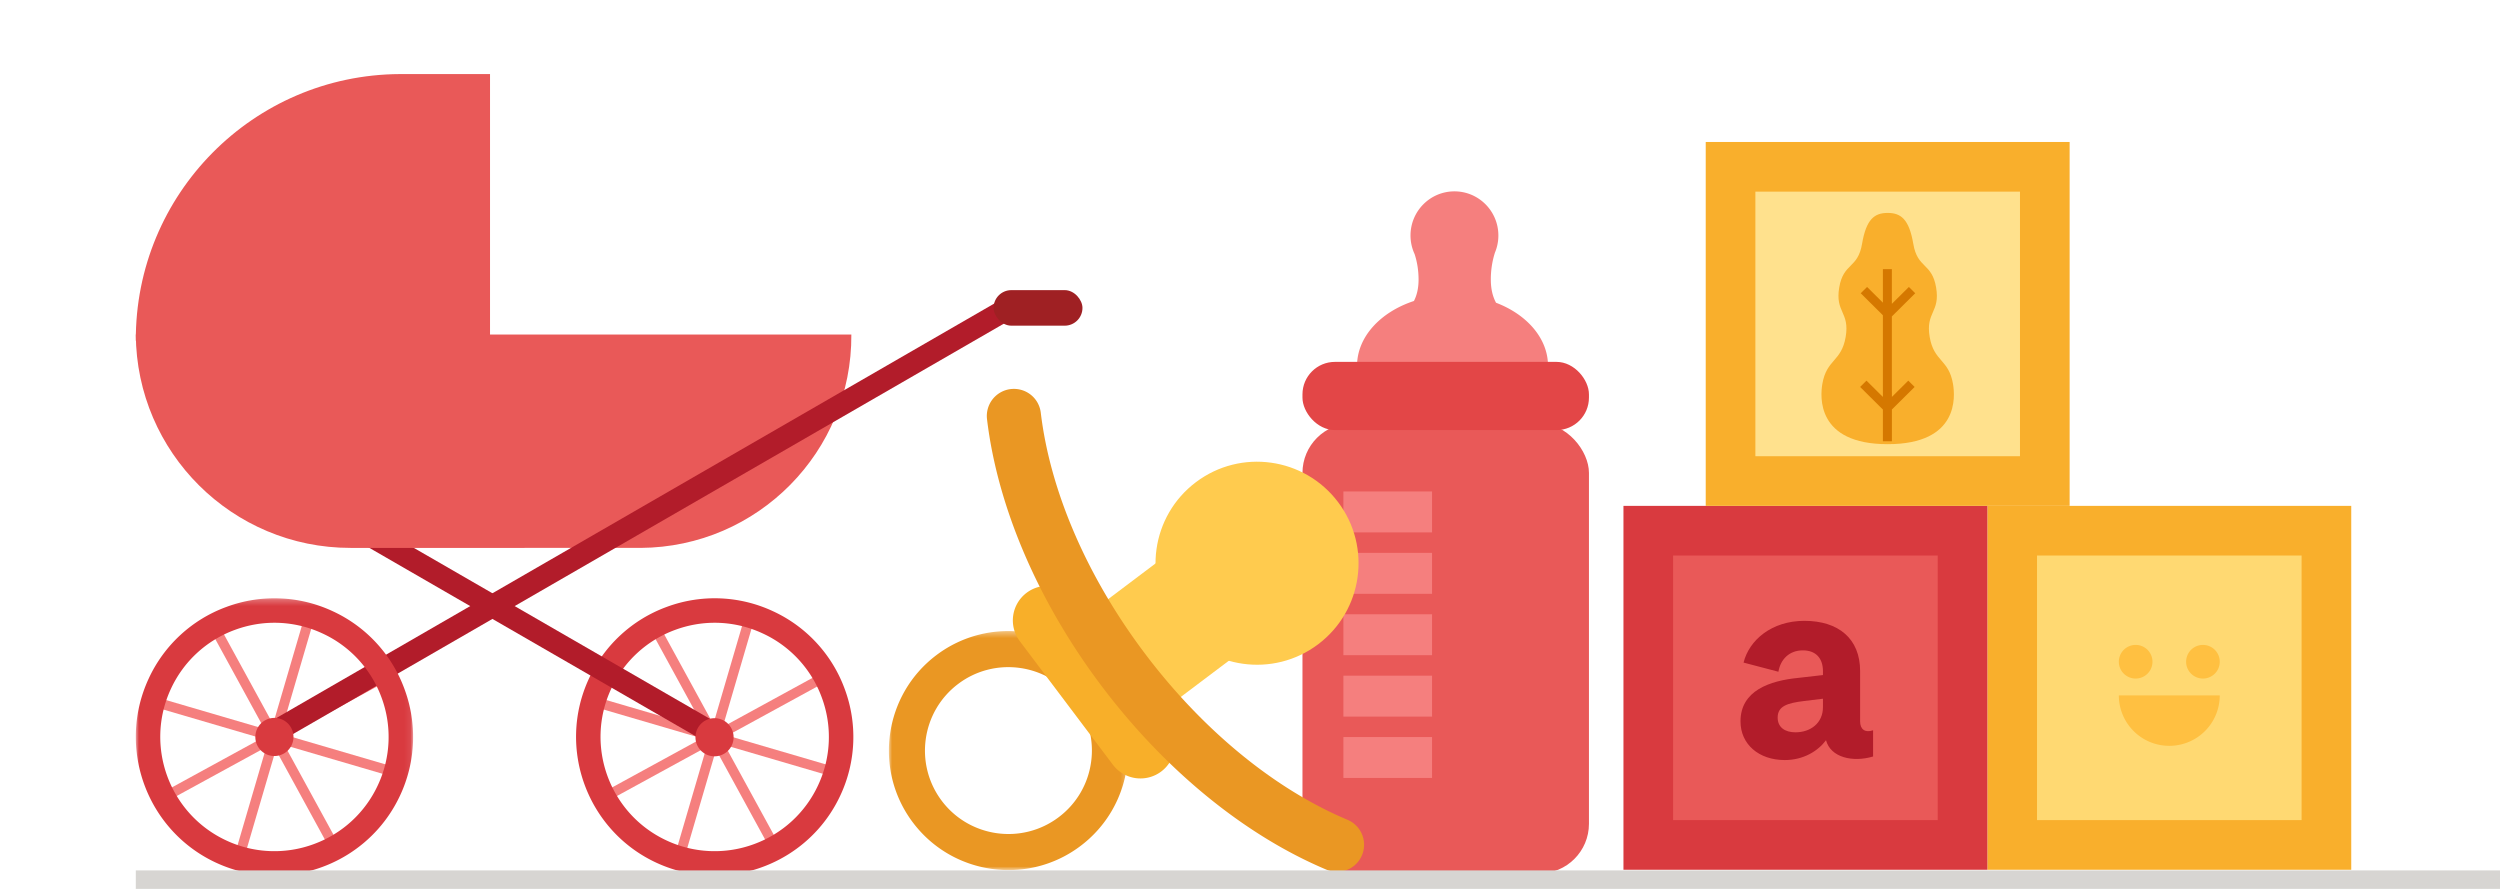 <svg width="100%" height="100%" viewBox="0 0 405 144" xmlns="http://www.w3.org/2000/svg" xmlns:xlink="http://www.w3.org/1999/xlink"><defs><path id="prefix__a" d="M0 .241h44.922v44.922H0z"/><path id="prefix__c" d="M0 .373h38.735v38.721H0z"/></defs><g fill="none" fill-rule="evenodd"><g transform="translate(22 12)"><path fill="#F57F7E" d="M99.534 87.741l-11.515 39.295M88.784 127.26l-1.531-.449 11.516-39.294 1.531.448zM113.424 113.146L74.129 101.63"/><path fill="#F57F7E" d="M113.199 113.912l-39.294-11.516.449-1.532 39.294 11.516zM111.741 97.567L75.812 117.21"/><path fill="#F57F7E" d="M76.195 117.91l-.765-1.401 35.928-19.642.765 1.4zM103.598 125.352L83.955 89.424"/><path fill="#F57F7E" d="M102.897 125.735L83.255 89.807l1.401-.766 19.642 35.929z"/><path d="M93.787 88.887c-2.155 0-4.314.381-6.396 1.148a18.37 18.37 0 00-10.4 9.598c-4.277 9.256-.226 20.265 9.03 24.542a18.37 18.37 0 0014.142.568 18.372 18.372 0 0010.4-9.6 18.37 18.37 0 00.568-14.14 18.371 18.371 0 00-9.599-10.4 18.432 18.432 0 00-7.745-1.716m-.045 40.956c-3.148 0-6.343-.665-9.384-2.07-11.24-5.193-16.16-18.562-10.966-29.803a22.312 22.312 0 0112.63-11.656 22.307 22.307 0 0117.173.69 22.311 22.311 0 0111.656 12.63 22.31 22.31 0 01-.69 17.172c-3.788 8.2-11.928 13.037-20.419 13.037" fill="#D93A3F"/><path fill="#F57F7E" d="M28.212 87.741l-11.516 39.295M17.462 127.26l-1.531-.449 11.516-39.294 1.531.448zM42.101 113.146L2.807 101.63"/><path fill="#F57F7E" d="M41.877 113.912L2.583 102.396l.449-1.532 39.294 11.516zM40.418 97.567L4.49 117.21"/><path fill="#F57F7E" d="M4.873 117.91l-.766-1.401 35.929-19.642.765 1.4zM32.275 125.352L12.633 89.424"/><path fill="#F57F7E" d="M31.575 125.735L11.933 89.807l1.401-.766 19.642 35.929z"/><path fill="#B21C2A" d="M17.494 60.854l77.32 44.64-1.8 3.118-77.32-44.64z"/><path d="M96.58 108.684a3.089 3.089 0 11-5.607-2.592 3.089 3.089 0 015.607 2.592" fill="#D93A3F"/><path d="M0 42.2h115.92c.119 18.968-15.162 34.44-34.13 34.56H34.777C15.655 76.76.12 61.322 0 42.2z" fill="#E95958"/><path d="M57.384 0v43.199L.001 43.2C-.118 19.46 19.03.119 42.77 0h14.613z" fill="#E95958"/><path fill="#B21C2A" d="M141.72 39.799L22 108.919l-1.8-3.118 119.72-69.12z"/><rect fill="#9F2023" transform="rotate(-180 146.16 37.88)" x="138.96" y="35" width="14.4" height="5.76" rx="2.88"/><g transform="translate(0 84.68)"><mask id="prefix__b" fill="#fff"><use xlink:href="#prefix__a"/></mask><path d="M22.465 4.207c-2.155 0-4.315.381-6.397 1.148a18.37 18.37 0 00-10.4 9.598c-4.277 9.256-.225 20.265 9.03 24.542a18.371 18.371 0 0014.142.568 18.372 18.372 0 0010.4-9.6 18.37 18.37 0 00.569-14.14 18.371 18.371 0 00-9.6-10.4 18.432 18.432 0 00-7.744-1.716m-9.429 38.887C1.796 37.9-3.124 24.53 2.07 13.29A22.312 22.312 0 0114.7 1.634a22.307 22.307 0 0117.173.69 22.311 22.311 0 0111.656 12.63 22.31 22.31 0 01-.688 17.172c-3.79 8.2-11.93 13.037-20.42 13.037-3.148 0-6.343-.665-9.384-2.07z" fill="#D93A3F" mask="url(#prefix__b)"/></g><path d="M25.543 107.388a3.089 3.089 0 11-6.178 0 3.089 3.089 0 016.178 0" fill="#D93A3F"/></g><path fill="#FFD972" d="M325.973 136.88h50.907V85.973h-50.907z"/><path d="M321.951 140.902h58.951V81.951h-58.951v58.951zm8.044-8.044h42.863V89.995h-42.863v42.863z" fill="#F9AF2C"/><path fill="#E95958" d="M267.022 136.88h50.907V85.973h-50.907z"/><path d="M263 140.902h58.951V81.951H263v58.951zm8.044-8.044h42.863V89.995h-42.863v42.863z" fill="#D93A3F"/><path fill="#FFE18D" d="M280.35 77.929h50.908V27.022H280.35z"/><path d="M276.328 81.951h58.952V23h-58.952v58.951zm8.044-8.044h42.864V31.044h-42.864v42.863z" fill="#F9AF2C"/><path d="M351.426 120.826a8.175 8.175 0 01-8.175-8.175h16.35a8.175 8.175 0 01-8.175 8.175M356.876 109.926a2.725 2.725 0 110-5.45 2.725 2.725 0 010 5.45M345.976 104.476a2.725 2.725 0 110 5.45 2.725 2.725 0 010-5.45" fill="#FFC041"/><path d="M295.217 62.21c.686-4.047 3.099-3.586 3.783-7.635.684-4.052-1.73-3.945-1.047-7.995.685-4.049 3.013-3.02 3.698-7.07.684-4.049 2.041-5.016 4.153-5.016 2.11 0 3.466.967 4.151 5.017.683 4.049 3.013 3.02 3.697 7.07.685 4.05-1.73 3.942-1.046 7.994.681 4.05 3.097 3.588 3.783 7.636.336 1.994 1.019 9.745-10.585 9.745-11.605 0-10.92-7.765-10.587-9.745" fill="#F9AF2C"/><path fill="#D57800" d="M309.142 61.663l-2.653 2.634v-.822h-.007V51.262l3.784-3.756-1.027-1.02-2.757 2.734v-5.626h-1.454v5.435l-2.561-2.543-1.03 1.02 3.59 3.564v13.232l-2.658-2.639-1.028 1.022 3.687 3.66v5.136h1.46v-5.143l3.683-3.653z"/><path d="M295.319 113.193l-3.051.37c-2.721.33-4.287.825-4.287 2.681 0 1.566 1.155 2.391 2.886 2.391 2.431 0 4.452-1.484 4.452-4.082v-1.36zm.495 6.72c-1.279 1.732-3.629 3.216-6.678 3.216-4.206 0-7.175-2.556-7.175-6.266 0-4.99 4.741-6.597 9.4-7.05l3.958-.454v-.618c0-2.062-1.113-3.381-3.257-3.381-2.226 0-3.629 1.484-3.958 3.463l-5.648-1.484c.907-3.628 4.534-6.762 9.854-6.762 5.524 0 9.028 2.886 9.028 8.122v8.164c0 1.277.783 1.895 2.103 1.442v4.247c-3.298.99-6.885.165-7.627-2.64z" fill="#B21C2A"/><g transform="translate(211 31)"><path d="M24.62 0c3.93 0 7.116 3.2 7.116 7.148 0 .981-.197 1.917-.554 2.768a14.194 14.194 0 00-.667 4.38c0 1.465.281 2.715.845 3.75 5 1.903 8.42 5.772 8.42 10.235 0 6.35-6.926 11.499-15.47 11.499S8.84 34.632 8.84 28.281c0-4.697 3.789-8.736 9.218-10.521.5-.975.75-2.13.75-3.464 0-1.443-.213-2.82-.639-4.129a7.124 7.124 0 01-.666-3.019C17.503 3.2 20.69 0 24.62 0z" fill="#F57F7E"/><rect fill="#E95958" y="37.57" width="46.41" height="72.93" rx="8.044"/><rect fill="#E34647" y="27.625" width="46.41" height="11.05" rx="5.26"/><path fill="#F57F7E" d="M6.63 48.62h14.365v6.63H6.63zM6.63 78.455h14.365v6.63H6.63zM6.63 58.565h14.365v6.63H6.63zM6.63 88.4h14.365v6.63H6.63zM6.63 68.51h14.365v6.63H6.63z"/></g><g><g transform="translate(144 101.86)"><mask id="prefix__d" fill="#fff"><use xlink:href="#prefix__c"/></mask><path d="M8.562 27.871c4.487 5.951 12.98 7.152 18.939 2.66a13.434 13.434 0 005.252-8.915 13.432 13.432 0 00-2.592-10.018c-4.486-5.953-12.982-7.153-18.937-2.662-5.955 4.486-7.148 12.98-2.66 18.935h-.002zm10.824 11.223c-5.879 0-11.692-2.659-15.492-7.704h-.002C-2.535 22.86-.824 10.692 7.706 4.264 16.234-2.159 28.402-.454 34.83 8.078a19.245 19.245 0 013.714 14.352 19.246 19.246 0 01-7.525 12.774 19.277 19.277 0 01-11.633 3.89z" fill="#EA9723" mask="url(#prefix__d)"/></g><path fill="#FFCB4E" d="M196.304 84.414l-21.66 16.324 11.875 15.759 21.661-16.322z"/><path d="M174.152 97.136a5.597 5.597 0 00-7.84-1.102 5.597 5.597 0 00-1.103 7.84l15.034 19.952a5.599 5.599 0 108.943-6.738l-15.034-19.952z" fill="#F8AF29"/><path d="M190.506 101.14c5.466 7.254 15.776 8.703 23.03 3.237 7.254-5.466 8.703-15.778 3.237-23.03-5.467-7.255-15.778-8.704-23.03-3.238-7.254 5.465-8.703 15.777-3.237 23.03" fill="#FFCB4E"/><path d="M216.595 141.235c-.568 0-1.142-.11-1.698-.344-13.229-5.56-26.17-16.13-36.439-29.757-10.27-13.629-16.86-28.982-18.562-43.23a4.388 4.388 0 013.836-4.874c2.437-.276 4.588 1.43 4.875 3.834 1.519 12.734 7.505 26.582 16.856 38.99 9.35 12.41 21.011 21.982 32.832 26.953a4.383 4.383 0 012.343 5.741 4.382 4.382 0 01-4.043 2.687" fill="#EA9723"/></g><path fill="#D7D5D2" d="M22 141h383v3H22z"/></g></svg>